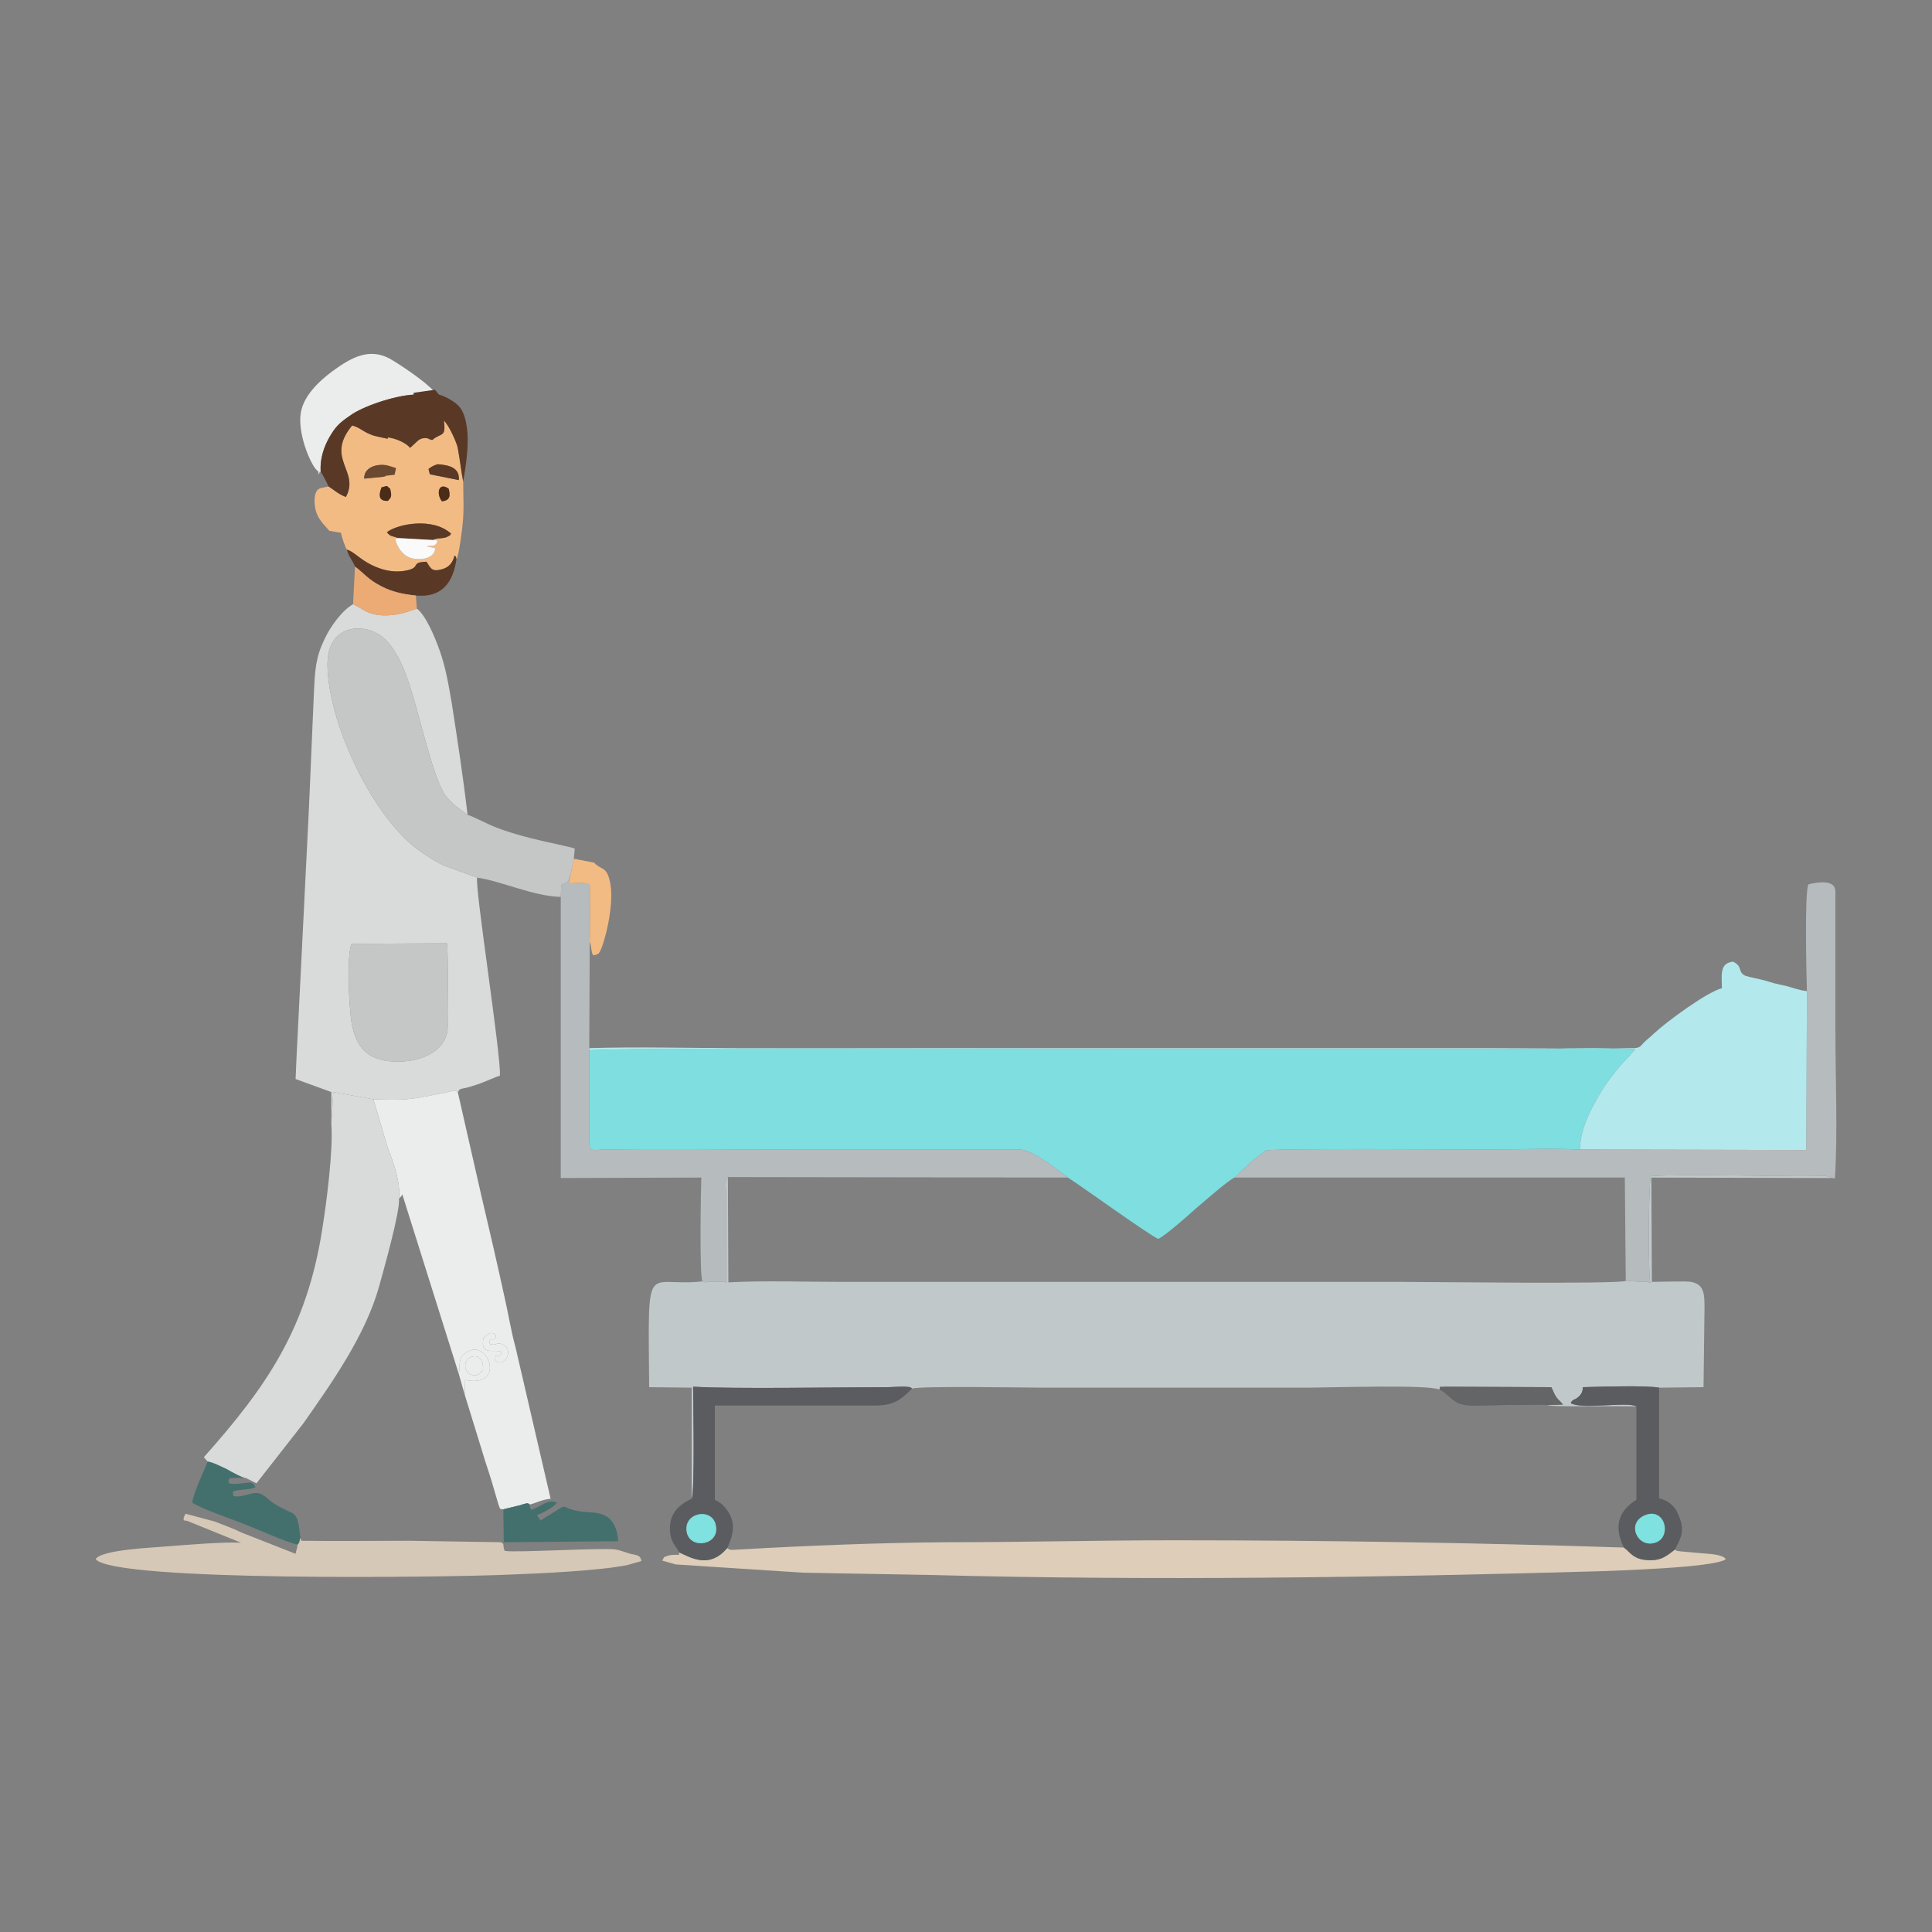<?xml version="1.0" encoding="UTF-8"?>
<!DOCTYPE svg PUBLIC "-//W3C//DTD SVG 1.1//EN" "http://www.w3.org/Graphics/SVG/1.1/DTD/svg11.dtd">
<!-- Creator: CorelDRAW X7 -->
<svg xmlns="http://www.w3.org/2000/svg" xml:space="preserve" width="40mm" height="40mm" version="1.1" style="shape-rendering:geometricPrecision; text-rendering:geometricPrecision; image-rendering:optimizeQuality; fill-rule:evenodd; clip-rule:evenodd"
viewBox="0 0 4000 4000"
 xmlns:xlink="http://www.w3.org/1999/xlink">
 <rect x="0" y="0" width="4000" height="4000" fill="#808080" stroke="none"/>
 <defs>
  <style type="text/css">
   <![CDATA[
    .str1 {stroke:#593925;stroke-width:7.62}
    .str0 {stroke:#F3BB84;stroke-width:7.62}
    .fil0 {fill:none}
    .fil6 {fill:#EBECEC}
    .fil3 {fill:#D9DADA}
    .fil8 {fill:#C5C6C6}
    .fil13 {fill:#43706D}
    .fil21 {fill:#4B2C17}
    .fil12 {fill:#593925}
    .fil17 {fill:#593925}
    .fil11 {fill:#5B5C60}
    .fil14 {fill:#636567}
    .fil20 {fill:#6A4930}
    .fil2 {fill:#7EDEE0}
    .fil18 {fill:#7FE1E0}
    .fil5 {fill:#B3E8EC}
    .fil7 {fill:#B6BBBE}
    .fil1 {fill:#C0C8CA}
    .fil9 {fill:#D5C8B6}
    .fil4 {fill:#DDCDB9}
    .fil15 {fill:#ECAB75}
    .fil10 {fill:#F3BB84}
    .fil16 {fill:#F3BB84}
    .fil19 {fill:#FAFAFA}
   ]]>
  </style>
 </defs>
 <g id="Capa_x0020_1">
  <rect class="fil0" width="4000" height="4000"/>
  <g id="_997482426640">
   <path class="fil1" d="M3366 2652c-21,7 -406,2 -465,2 -387,0 -774,0 -1160,0 -76,0 -159,-3 -233,1l-1 -218c-6,8 -5,16 -4,28l0 190c-28,-5 -41,3 -49,-2 -119,13 -112,-55 -110,219l88 1 0 230c7,-12 3,-220 3,-232 88,5 294,1 405,1 8,0 47,-4 48,3 17,-6 235,-2 272,-2l547 0c42,0 252,-7 273,4 4,-10 -2,-4 11,-6l221 1 5 11c7,15 10,14 19,25l-33 1c11,5 157,1 185,3 -16,-11 -114,7 -136,-7 4,-9 9,-6 16,-13 7,-6 9,-12 9,-20 32,-1 132,-4 158,1l92 -1 2 -163c0,-29 0,-50 -28,-55 -8,-2 -70,0 -81,0l-1 -216 374 1c-14,-7 -23,-4 -35,-4 -99,1 -255,-5 -340,0 -5,15 -6,204 -1,222 -9,-5 -1,-2 -12,-3l-39 -2z"/>
   <path class="fil2" d="M2211 2438c34,22 168,119 187,127 15,-7 59,-46 78,-63 11,-9 66,-58 80,-64l29 -27c0,-1 1,-1 1,-2 6,-5 -1,0 6,-5l22 -17c0,-1 6,-5 7,-5 12,-5 416,-2 459,-2 62,0 130,-3 191,0 1,-46 25,-87 43,-118 12,-21 36,-51 52,-68l9 -9c0,0 1,-1 1,-2l10 -11c-87,-4 -186,0 -274,0 -90,0 -180,0 -270,0 -180,0 -360,0 -541,0 -108,0 -1060,-4 -1081,3l0 193c2,17 9,13 27,12 126,-2 267,0 394,0l470 0c27,0 78,42 100,58z"/>
   <path class="fil3" d="M728 1954l197 -1c4,13 1,145 2,171 0,51 -53,74 -103,74 -59,0 -86,-25 -96,-80 -5,-27 -11,-142 0,-164zm-114 234l-2 46 74 27 0 66 4 -66 83 15c65,2 77,1 139,-12 7,-1 12,-2 19,-4 14,-2 10,-4 17,2 3,-8 4,-7 18,-10 34,-9 53,-20 69,-25 3,-40 -53,-395 -47,-410l-69 -25c-21,-10 -40,-23 -58,-36 -94,-74 -181,-260 -183,-378 -1,-84 69,-86 102,-67 36,19 57,72 71,117 17,52 44,174 68,214 6,10 17,20 22,25l27 20c-9,-78 -21,-156 -33,-233 -7,-40 -12,-71 -25,-108 -10,-28 -29,-73 -47,-86 -25,9 -44,15 -71,14 -34,-2 -40,-14 -61,-23 -22,12 -47,46 -59,72 -18,37 -20,63 -22,110 -4,85 -7,169 -11,253l-25 502z"/>
   <path class="fil4" d="M1506 3205l-9 9c-35,32 -70,9 -91,0l0 5c-7,0 -13,0 -20,1 -15,5 -9,2 -15,11l28 8 262 17c91,2 180,3 273,5 454,12 927,5 1381,-8 19,-1 238,-7 258,-25 -6,-10 -36,-11 -48,-12l-45 -4c-11,-2 -6,1 -12,-4 -15,11 -27,24 -56,22 -31,-1 -38,-18 -50,-26 -307,-10 -619,-15 -931,-15 -158,0 -313,4 -470,4 -138,1 -290,7 -429,15 -21,1 -20,2 -26,-3z"/>
   <path class="fil5" d="M1220 2170l0 5c21,-7 973,-3 1081,-3 181,0 361,0 541,0 90,0 180,0 270,0 88,0 187,-4 274,0l-10 11c0,1 -1,2 -1,2l-9 9c-16,17 -40,47 -52,68 -18,31 -42,72 -43,118l469 1 1 -329c-17,-2 -29,-7 -44,-11 -16,-3 -27,-6 -43,-11 -11,-3 -33,-7 -41,-10 -16,-8 -4,-19 -25,-29 -29,3 -23,30 -23,55 -31,8 -113,68 -141,94 -6,6 -14,12 -20,18 -9,9 -8,12 -25,12 -102,2 -206,0 -308,0l-1542 0c-101,0 -208,-3 -309,0z"/>
   <path class="fil6" d="M1013 2782c14,6 14,-5 29,2 23,12 2,49 -17,33 1,-24 7,4 14,-17 -12,-10 -46,11 -38,-30 9,-8 15,-15 26,-6 -3,20 -13,-2 -14,18zm-240 -506l30 101c12,30 27,74 23,105l6 -7c0,-1 1,-2 1,-2l117 372c3,-19 -2,-33 14,-44 47,-34 85,74 -1,56l-1 30 37 120c6,21 13,40 19,60l14 48c5,12 1,8 10,10 10,-3 17,-4 28,-7 5,-1 9,-2 14,-4 10,-2 7,-3 13,1 15,-4 24,-10 43,-12l-73 -315c-9,-32 -15,-71 -23,-105 -15,-69 -32,-142 -48,-210l-48 -211c-7,-6 -3,-4 -17,-2 -7,2 -12,3 -19,4 -62,13 -74,14 -139,12z"/>
   <path class="fil7" d="M3741 2052l-1 329 -469 -1c-61,-3 -129,0 -191,0 -43,0 -447,-3 -459,2 -1,0 -7,4 -7,5l-22 17c-7,5 0,0 -6,5 0,1 -1,1 -1,2l-29 27 808 0 2 214 39 2c11,1 3,-2 12,3 -5,-18 -4,-207 1,-222 85,-5 241,1 340,0 12,0 21,-3 35,4l6 1c6,-96 1,-209 1,-307l0 -267c0,-5 0,-13 0,-18 0,-3 0,-5 -1,-8 -5,-23 -55,-9 -55,-9 -8,18 -4,187 -3,221z"/>
   <path class="fil3" d="M686 2327c4,56 -10,163 -19,219 -32,204 -114,324 -245,471l8 9c12,2 27,10 40,16 8,5 34,19 39,18l22 11 97 -124c59,-84 129,-183 157,-284 8,-29 44,-156 41,-181 4,-31 -11,-75 -23,-105l-30 -101 -83 -15 -4 66z"/>
   <path class="fil7" d="M1161 1857l0 582 291 -1c-1,33 -4,193 2,215 8,5 21,-3 49,2l0 -190c-1,-12 -2,-20 4,-28l704 1c-22,-16 -73,-58 -100,-58l-470 0c-127,0 -268,-2 -394,0 -18,1 -25,5 -27,-12l0 -193 0 -5 1 -220c1,-17 1,-112 0,-119 -12,-5 -27,-3 -43,-2l3 -16c-7,6 0,5 -6,12 -5,6 -5,2 -13,7l-1 25z"/>
   <path class="fil8" d="M988 1817c53,8 114,38 173,40l1 -25c8,-5 8,-1 13,-7 6,-7 -1,-6 6,-12l7 -35 2 -21c-13,-6 -107,-20 -173,-48 -9,-4 -43,-21 -49,-22l-27 -20c-5,-5 -16,-15 -22,-25 -24,-40 -51,-162 -68,-214 -14,-45 -35,-98 -71,-117 -33,-19 -103,-17 -102,67 2,118 89,304 183,378 18,13 37,26 58,36l69 25z"/>
   <path class="fil9" d="M1328 3232c-2,-12 -8,-12 -23,-15 -10,-3 -23,-8 -31,-9 -27,-4 -204,7 -229,3 -5,-9 1,-16 -9,-18l-188 -3c-74,0 -149,1 -224,0l-2 -6c-4,9 0,7 -6,14 -1,12 -2,7 -4,19l-112 -44c-18,-9 -38,-16 -56,-23l-60 -16c-10,19 2,13 4,15l111 45c-40,-2 -117,5 -159,8 -18,2 -130,6 -142,26 36,47 727,38 858,32 57,-2 188,-8 244,-20l21 -6c14,-4 -4,1 4,-1l3 -1z"/>
   <path class="fil10" d="M896 1118c12,1 5,-1 10,3 -5,11 -8,8 -23,10l18 4c-1,23 -33,25 -48,21 -19,-5 -30,-22 -35,-40l6 -2c-12,-5 -15,-2 -23,-12 21,-17 95,-32 133,3 -3,3 0,2 -5,5 -2,1 -3,1 -4,2 -11,4 -20,1 -29,6zm19 -80c-13,-17 -6,-41 14,-26 4,16 2,24 -14,26zm-69 -108c2,3 1,4 7,7 4,2 -8,2 6,1 17,-1 14,-21 32,-21l-4 20c-1,6 -1,13 2,19 10,-5 14,-12 18,-19 11,12 6,10 -1,24 24,2 46,7 44,33l-60 -12 -3 -11c-11,0 -16,0 -23,-5 -6,19 3,25 -12,40 -15,15 -26,8 -44,6 3,15 3,17 -5,25 -20,1 -19,-13 -13,-28l11 -3c-2,-12 -2,-9 -6,-19l-41 4c-1,-26 32,-33 53,-26 -1,-18 -3,-2 16,-18 -3,-7 -14,-18 -20,-25 0,-1 0,-1 0,-2 0,0 1,-1 1,-1l2 -9c-8,-4 -27,-5 -40,-11 -15,-6 -23,-15 -37,-18 -57,69 17,94 -13,148 -17,-7 -22,-13 -36,-22 -12,4 -21,1 -26,13 -4,9 -3,24 -1,34 5,22 19,33 29,45l24 4c2,12 10,32 12,35 17,4 31,27 72,40 16,5 34,7 52,3 30,-6 7,-17 41,-18 9,14 11,22 34,15 13,-4 21,-14 24,-28 5,5 2,0 4,8 5,-7 12,-62 13,-75 3,-28 1,-57 1,-86 -4,-20 -7,-47 -11,-68 -1,-10 -19,-50 -29,-58 5,36 -6,24 -24,40 -10,-2 -6,-4 -15,-4 -12,0 -16,7 -23,13l-11 10z"/>
   <path class="fil8" d="M728 1954c-11,22 -5,137 0,164 10,55 37,80 96,80 50,0 103,-23 103,-74 -1,-26 2,-158 -2,-171l-197 1z"/>
   <path class="fil11" d="M1422 3173c-9,-42 53,-53 60,-15 9,41 -52,51 -60,15zm10 -70c-21,10 -36,21 -43,44 -3,14 -3,28 2,41 4,11 13,20 15,26 21,9 56,32 91,0l9 -9c12,-28 20,-55 -5,-84 -9,-10 -9,-9 -21,-16l0 -195 331 0c37,0 53,-10 77,-35 -1,-7 -40,-3 -48,-3 -111,0 -317,4 -405,-1 0,12 4,220 -3,232z"/>
   <path class="fil11" d="M3406 3137c42,-17 56,46 21,57 -37,12 -61,-41 -21,-57zm-18 -225l0 193c-36,23 -48,53 -26,99 12,8 19,25 50,26 29,2 41,-11 56,-22 9,-19 21,-35 10,-64 -7,-22 -20,-36 -43,-42l0 -229c-26,-5 -126,-2 -158,-1 0,8 -2,14 -9,20 -7,7 -12,4 -16,13 22,14 120,-4 136,7z"/>
   <path class="fil6" d="M664 976c-2,-26 7,-51 17,-69 13,-23 21,-31 43,-46 25,-19 92,-42 133,-44l42 -6c-14,-18 -70,-56 -93,-69 -41,-21 -76,-4 -117,26 -27,20 -64,53 -67,93 -4,44 24,108 37,115 1,0 -1,13 3,1 1,-1 2,0 2,-1z"/>
   <path class="fil12" d="M857 817c-41,2 -108,25 -133,44 -22,15 -30,23 -43,46 -10,18 -19,43 -17,69 5,9 13,23 16,31 14,9 19,15 36,22 30,-54 -44,-79 13,-148 14,3 22,12 37,18 13,6 32,7 40,11 13,2 34,11 40,20l11 -10c7,-6 11,-13 23,-13 9,0 5,2 15,4 18,-16 29,-4 24,-40 10,8 28,48 29,58 4,21 7,48 11,68 6,-35 13,-80 7,-116 -3,-19 -9,-35 -20,-44 -8,-7 -29,-20 -43,-21 -6,1 -4,1 -7,2 26,10 46,35 -10,52 -30,9 -130,24 -149,-7 44,0 122,-3 130,-44l-10 -2z"/>
   <path class="fil13" d="M616 3198c6,-7 2,-5 6,-14 -7,-63 -10,-43 -53,-70 -12,-7 -24,-23 -38,-23 -15,0 -34,11 -48,6l-1 -9c14,-5 35,-3 47,-9 -7,-12 -8,-10 -27,-8 -10,1 -22,3 -29,-1 2,-12 -1,-9 13,-10 6,-1 17,0 23,0 -5,1 -31,-13 -39,-18 -13,-6 -28,-14 -40,-16 -8,20 -30,66 -32,85 19,13 82,34 109,45 31,12 80,35 109,42z"/>
   <path class="fil13" d="M1097 3115c-6,-4 -3,-3 -13,-1 -5,2 -9,3 -14,4 -11,3 -18,4 -28,7l1 68 237 -2c-5,-66 -49,-58 -73,-61 -61,-8 -15,-26 -88,18l-7 -11c10,-4 35,-16 41,-26 -20,-8 -32,8 -53,15 -1,-3 -4,-5 -3,-11z"/>
   <path class="fil12" d="M735 1173c19,14 27,27 55,41 21,11 43,16 71,19 54,5 77,-27 84,-75 -2,-8 1,-3 -4,-8 -3,14 -11,24 -24,28 -23,7 -25,-1 -34,-15 -34,1 -11,12 -41,18 -18,4 -36,2 -52,-3 -41,-13 -55,-36 -72,-40 5,17 12,22 17,35z"/>
   <path class="fil10" d="M1181 1813l-3 16c16,-1 31,-3 43,2 1,7 1,102 0,119 4,10 2,18 7,28 12,-2 13,-4 18,-17 13,-35 26,-103 16,-139 -7,-29 -19,-21 -32,-36l-42 -8 -7 35z"/>
   <path class="fil14" d="M3203 2909l33 -1c-9,-11 -12,-10 -19,-25l-5 -11 -221 -1c-13,2 -7,-4 -11,6 12,5 21,18 37,27 18,9 40,6 60,6 21,0 44,-2 64,-1 14,0 52,-1 62,0z"/>
   <path class="fil15" d="M731 1251c21,9 27,21 61,23 27,1 46,-5 71,-14l-2 -27c-28,-3 -50,-8 -71,-19 -28,-14 -36,-27 -55,-41l-4 78z"/>
   <path class="fil16 str0" d="M807 965l13 4 -3 14 -18 2c0,1 -2,2 -2,1 0,0 -1,1 -2,1 4,10 4,7 6,19l7 6c18,2 29,9 44,-6 15,-15 6,-21 12,-40 7,5 12,5 23,5 6,-5 10,-7 19,-10 7,-14 12,-12 1,-24 -4,7 -8,14 -18,19 -3,-6 -3,-13 -2,-19l4 -20c-18,0 -15,20 -32,21 -14,1 -2,1 -6,-1 -6,-3 -5,-4 -7,-7 -6,-9 -27,-18 -40,-20l-2 9c0,0 -1,1 -1,1 0,1 0,1 0,2 6,7 17,18 20,25 -19,16 -17,0 -16,18z"/>
   <path class="fil17 str1" d="M857 817l10 2c-8,41 -86,44 -130,44 19,31 119,16 149,7 56,-17 36,-42 10,-52 3,-1 1,-1 7,-2l-4 -5 -42 6z"/>
   <path class="fil12" d="M824 1114l72 4c9,-5 18,-2 29,-6 1,-1 2,-1 4,-2 5,-3 2,-2 5,-5 -38,-35 -112,-20 -133,-3 8,10 11,7 23,12z"/>
   <path class="fil18" d="M3406 3137c-40,16 -16,69 21,57 35,-11 21,-74 -21,-57z"/>
   <path class="fil18" d="M1422 3173c8,36 69,26 60,-15 -7,-38 -69,-27 -60,15z"/>
   <path class="fil19" d="M896 1118l-72 -4 -6 2c5,18 16,35 35,40 15,4 47,2 48,-21l-18 -4c15,-2 18,1 23,-10 -5,-4 2,-2 -10,-3z"/>
   <path class="fil6" d="M1000 2837c-6,5 -10,14 -24,9 -9,-3 -15,-13 -12,-24 6,-19 39,-23 36,15zm-50 8l12 42 1 -30c86,18 48,-90 1,-56 -16,11 -11,25 -14,44z"/>
   <path class="fil6" d="M1013 2782c1,-20 11,2 14,-18 -11,-9 -17,-2 -26,6 -8,41 26,20 38,30 -7,21 -13,-7 -14,17 19,16 40,-21 17,-33 -15,-7 -15,4 -29,-2z"/>
   <path class="fil20" d="M795 987c1,0 2,-1 2,-1 0,1 2,0 2,-1l18 -2 3 -14 -13 -4c-21,-7 -54,0 -53,26l41 -4z"/>
   <path class="fil12" d="M887 971l3 11 60 12c2,-26 -20,-31 -44,-33 -9,3 -13,5 -19,10z"/>
   <path class="fil6" d="M1000 2837c3,-38 -30,-34 -36,-15 -3,11 3,21 12,24 14,5 18,-4 24,-9z"/>
   <path class="fil21" d="M808 1012l-7 -6 -11 3c-6,15 -7,29 13,28 8,-8 8,-10 5,-25z"/>
   <path class="fil21" d="M915 1038c16,-2 18,-10 14,-26 -20,-15 -27,9 -14,26z"/>
  </g>
 </g>
</svg>
